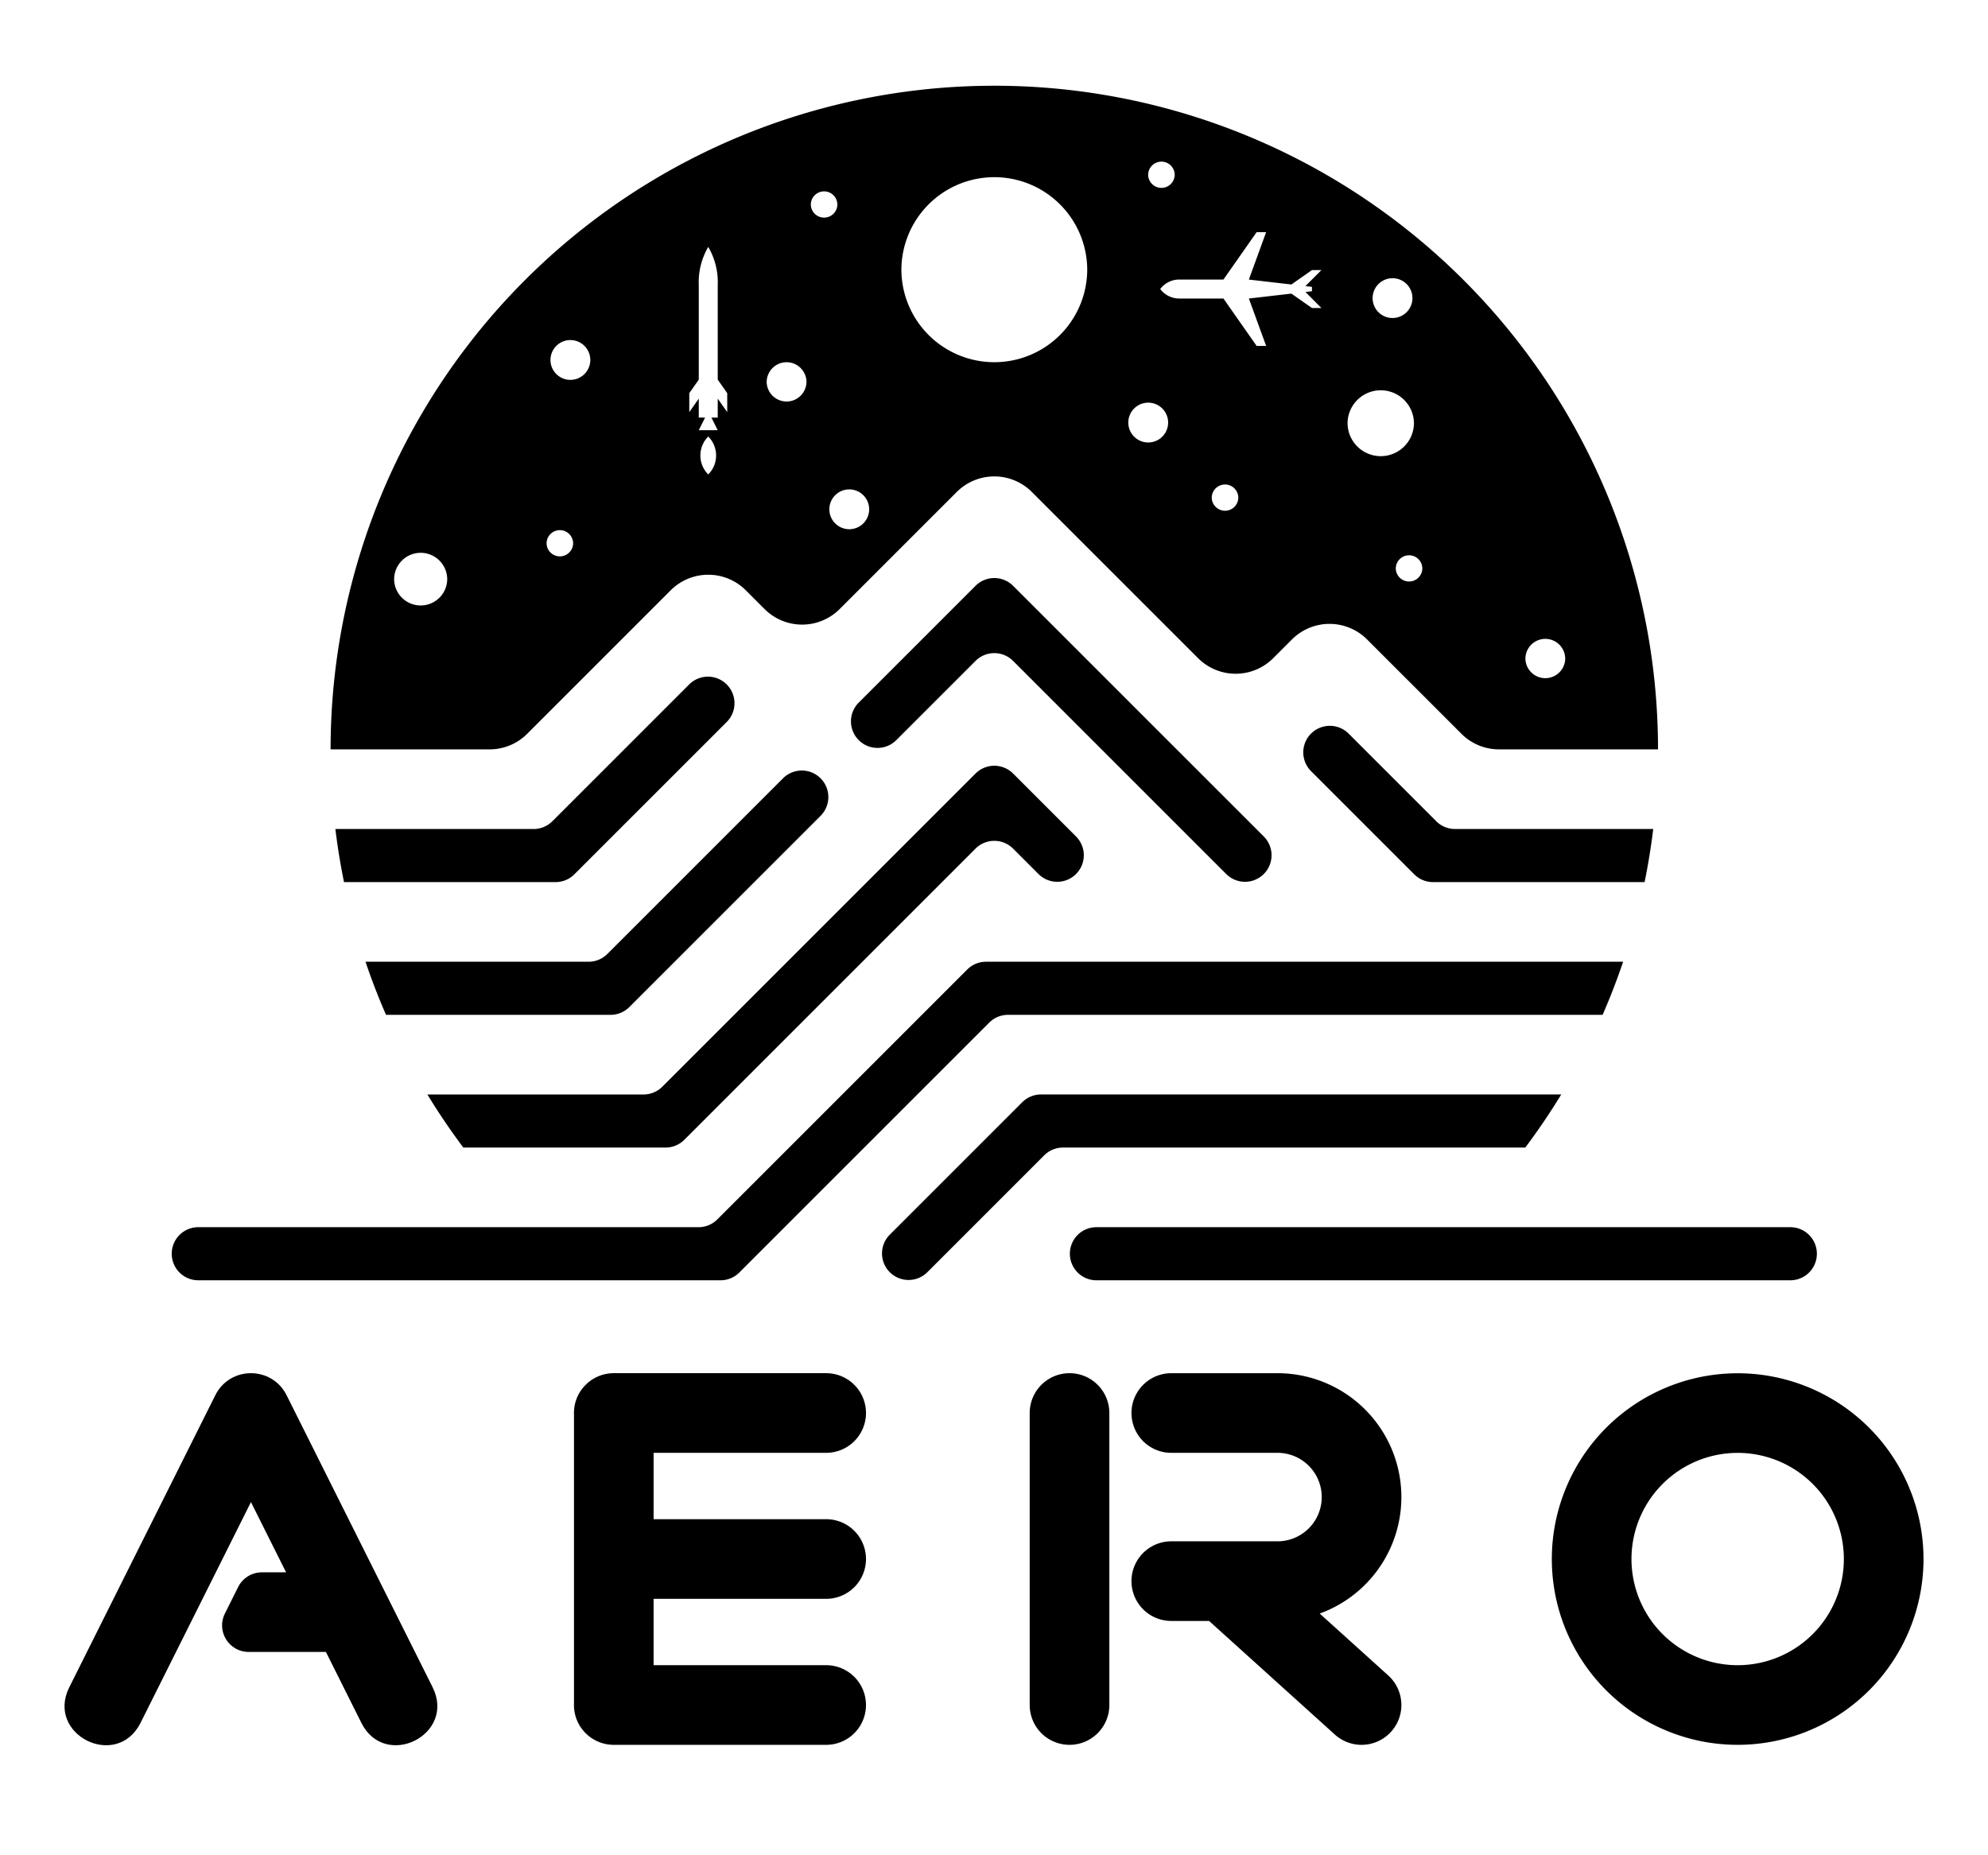 <svg xmlns="http://www.w3.org/2000/svg" xml:space="preserve" id="svg5" version="1.1" viewBox="0 0 75 70" height="70mm" width="75mm"><defs id="defs2"><marker style="overflow:visible" refY="0" refX="0" orient="auto" id="DistanceX"><path id="path184" style="stroke:#000000;stroke-width:0.5" d="M 3,-3 -3,3 M 0,-5 V 5"></path></marker><pattern y="0" x="0" height="8" width="8" patternUnits="userSpaceOnUse" id="Hatch"><path id="path187" stroke-width="0.25" stroke="#000000" d="M8 4 l-4,4"></path><path id="path189" stroke-width="0.25" stroke="#000000" d="M6 2 l-4,4"></path><path id="path191" stroke-width="0.25" stroke="#000000" d="M4 0 l-4,4"></path></pattern><symbol id="*MODEL_SPACE"></symbol><symbol id="*PAPER_SPACE"></symbol></defs><rect y="0" x="0" height="70" width="75" id="rect1374" style="fill:none;fill-rule:evenodd;stroke:none;stroke-width:0.104;stroke-dasharray:none"></rect><g style="fill:#000000" transform="translate(4.6325872e-4,2.505)" id="layer6"><g style="fill:#000000;stroke:none;stroke-width:0.1;stroke-dasharray:none" id="layer1"><g style="fill:#000000;stroke:none;stroke-width:0.378;stroke-dasharray:none" transform="matrix(-0.265,0,0,-0.265,37.511,323.237)" id="g322"><path d="M -1.3104331e-4,1217.008 A 94.488,94.488 0 0 0 94.488,1122.52 H 71.851 a 7.559,7.559 0 0 0 -5.346,2.213 l -20.438,20.438 a 7.559,7.559 0 0 1 -10.689,0 l -2.672,-2.672 a 7.559,7.559 0 0 0 -10.691,0 l -16.67,16.67 a 7.559,7.559 0 0 1 -10.691,0 l -23.67,-23.668 a 7.559,7.559 0 0 0 -10.689,0 l -2.672,2.672 a 7.559,7.559 0 0 1 -10.691,0 l -13.438,-13.439 a 7.559,7.559 0 0 0 -5.346,-2.213 h -22.637 a 94.488,94.488 0 0 0 94.488,94.488 z M -23.651,1206.196 a 1.89,1.89 0 0 1 -2.031,-1.885 1.89,1.89 0 0 1 3.779,0 1.89,1.89 0 0 1 -1.748,1.885 z m 22.965,-2.225 a 13.228,13.228 0 0 1 -12.543,-13.211 13.229,13.229 0 0 1 26.457,0 13.228,13.228 0 0 1 -12.24,13.191 13.228,13.228 0 0 1 -1.674,0.02 z m 25.059,-2.008 a 1.89,1.89 0 0 1 -2.031,-1.885 1.89,1.89 0 0 1 3.779,0 1.89,1.89 0 0 1 -1.748,1.885 z m -61.719,-5.803 h -1.352 l 2.457,-6.75 -6.053,-0.699 -2.926,2.049 h -1.35 l 2.279,-2.279 -0.93,-0.107 v -0.623 l 0.93,-0.109 -2.279,-2.279 h 1.35 l 2.926,2.049 6.053,-0.699 -2.457,-6.748 h 1.352 l 4.725,6.748 h 6.299 a 3.375,3.375 0 0 1 2.701,1.35 3.375,3.375 0 0 1 -2.701,1.35 h -6.299 z m 78.07,-2.1 c -0.955,-1.635 -1.425,-3.508 -1.352,-5.4 v -13.5 l -1.35,-1.92 v -2.701 l 1.35,1.92 v -2.699 h 0.9 l -0.9,-1.801 h 2.701 l -0.9,1.801 h 0.9 v 2.699 l 1.35,-1.92 v 2.701 l -1.35,1.92 v 13.5 c 0.073,1.892 -0.395,3.766 -1.35,5.4 z m -97.205,-4.465 a 2.835,2.835 0 0 1 -3.047,-2.824 2.835,2.835 0 0 1 5.67,0 2.835,2.835 0 0 1 -2.623,2.824 z m 117.043,-8.807 a 2.835,2.835 0 0 1 -3.047,-2.824 2.835,2.835 0 0 1 5.67,0 2.835,2.835 0 0 1 -2.623,2.824 z m -30.779,-3.154 a 2.835,2.835 0 0 1 -3.045,-2.826 2.835,2.835 0 0 1 5.668,0 2.835,2.835 0 0 1 -2.623,2.826 z m -84.445,-4 a 4.724,4.724 0 0 1 -5.078,-4.711 4.725,4.725 0 0 1 9.449,0 4.724,4.724 0 0 1 -4.371,4.711 z m 32.963,-1.758 a 2.835,2.835 0 0 1 -3.047,-2.826 2.835,2.835 0 0 1 5.67,0 2.835,2.835 0 0 1 -2.623,2.826 z m 62.424,-4.812 c -1.491,-1.491 -1.491,-3.909 0,-5.4 1.491,1.491 1.491,3.909 0,5.4 z m -73.43,-6.836 a 1.89,1.89 0 0 1 -2.031,-1.885 1.89,1.89 0 0 1 3.779,0 1.89,1.89 0 0 1 -1.748,1.885 z m 53.566,-0.701 a 2.835,2.835 0 0 1 -3.047,-2.826 2.835,2.835 0 0 1 5.67,0 2.835,2.835 0 0 1 -2.623,2.826 z m 41.131,-5.799 a 1.89,1.89 0 0 1 -2.031,-1.883 1.89,1.89 0 0 1 3.779,0 1.89,1.89 0 0 1 -1.748,1.883 z m 19.955,-3.232 a 3.78,3.78 0 0 1 -4.062,-3.768 3.78,3.78 0 0 1 7.559,0 3.78,3.78 0 0 1 -3.496,3.768 z m -140.852,-0.346 a 1.89,1.89 0 0 1 -2.031,-1.883 1.89,1.89 0 0 1 3.779,0 1.89,1.89 0 0 1 -1.748,1.883 z m -19.328,-11.904 a 2.835,2.835 0 0 1 -3.045,-2.828 2.835,2.835 0 0 1 5.668,0 2.835,2.835 0 0 1 -2.623,2.828 z" style="display:inline;fill:#000000;stroke:none;stroke-width:0.378;stroke-dasharray:none" id="path254"></path></g><g style="display:inline;fill:#000000;stroke:none;stroke-width:0.1;stroke-dasharray:none" id="layer3"></g><g style="fill:#000000;stroke:none;stroke-width:0.1;stroke-dasharray:none" id="layer2"></g></g><g style="fill:#000000;stroke:none;stroke-width:0.1;stroke-dasharray:none" id="layer5"><path transform="matrix(-0.265,0,0,-0.265,37.511,323.237)" id="path256" style="fill:#000000;stroke:none;stroke-width:0.378;stroke-dasharray:none" d="M 92.579,1103.622 H 62.458 a 3.78,3.78 0 0 0 -2.673,1.107 l -21.734,21.734 a 3.78,3.78 0 0 0 5.345,5.345 l 19.52,-19.52 a 3.78,3.78 0 0 1 2.673,-1.107 h 28.216 a 94.488,94.488 0 0 0 -1.226,-7.559 z"></path><path transform="matrix(-0.265,0,0,-0.265,37.511,323.237)" id="path258" style="fill:#000000;stroke:none;stroke-width:0.378;stroke-dasharray:none" d="m -2.673,1145.807 a 3.78,3.78 0 0 0 5.345,0 l 16.671,-16.671 a 3.78,3.78 0 0 0 -5.345,-5.345 l -11.326,11.326 a 3.78,3.78 0 0 1 -5.345,0 l -30.388,-30.388 a 3.78,3.78 0 0 0 -5.345,5.345 z"></path><path transform="matrix(-0.265,0,0,-0.265,37.511,323.237)" id="path260" style="fill:#000000;stroke:none;stroke-width:0.378;stroke-dasharray:none" d="m -62.458,1103.622 h -30.121 a 94.488,94.488 0 0 0 -1.226,7.559 h 28.216 a 3.78,3.78 0 0 1 2.673,1.107 l 12.521,12.521 a 3.78,3.78 0 0 0 5.345,-5.345 L -59.785,1104.729 a 3.78,3.78 0 0 0 -2.673,-1.107 z"></path><path transform="matrix(-0.265,0,0,-0.265,37.511,323.237)" id="path262" style="fill:#000000;stroke:none;stroke-width:0.378;stroke-dasharray:none" d="M 86.6,1084.724 H 54.63 a 3.78,3.78 0 0 0 -2.673,1.107 l -27.269,27.269 a 3.78,3.78 0 0 0 5.345,5.345 l 25.055,-25.055 a 3.78,3.78 0 0 1 2.673,-1.107 h 31.758 a 94.488,94.488 0 0 0 -2.92,-7.559 z"></path><path transform="matrix(-0.265,0,0,-0.265,37.511,323.237)" id="path264" style="fill:#000000;stroke:none;stroke-width:0.378;stroke-dasharray:none" d="m -2.673,1119.081 a 3.78,3.78 0 0 0 5.345,0 l 44.589,-44.589 a 3.78,3.78 0 0 1 2.673,-1.107 h 30.775 a 94.488,94.488 0 0 0 -5.118,-7.559 H 46.803 a 3.78,3.78 0 0 0 -2.673,1.107 L 2.673,1108.391 a 3.78,3.78 0 0 1 -5.345,0 l -3.662,-3.662 a 3.78,3.78 0 0 0 -5.345,5.345 z"></path><path transform="matrix(-0.265,0,0,-0.265,37.511,323.237)" id="path266" style="fill:#000000;stroke:none;stroke-width:0.378;stroke-dasharray:none" d="m 36.302,1048.036 -35.581,35.581 a 3.78,3.78 0 0 1 -2.673,1.107 h -84.648 a 94.488,94.488 0 0 0 -2.92,7.559 H 1.18 a 3.78,3.78 0 0 0 2.673,-1.107 l 35.581,-35.581 a 3.78,3.78 0 0 1 2.673,-1.107 h 71.28 a 3.78,3.78 0 0 0 0,-7.559 H 38.975 a 3.78,3.78 0 0 0 -2.673,1.107 z"></path><path transform="matrix(-0.265,0,0,-0.265,37.511,323.237)" id="path268" style="fill:#000000;stroke:none;stroke-width:0.378;stroke-dasharray:none" d="m 9.577,1048.036 -16.684,16.684 a 3.78,3.78 0 0 1 -2.673,1.107 h -65.812 a 94.488,94.488 0 0 0 -5.118,7.559 h 74.061 a 3.78,3.78 0 0 0 2.673,-1.107 l 18.898,-18.898 a 3.78,3.78 0 0 0 -5.345,-5.345 z"></path><path transform="matrix(-0.265,0,0,-0.265,37.511,323.237)" id="path270" style="fill:#000000;stroke:none;stroke-width:0.378;stroke-dasharray:none" d="m -113.386,1046.929 a 3.78,3.78 0 0 0 0,7.559 h 98.91 a 3.78,3.78 0 0 0 0,-7.559 z"></path></g><g style="display:inline;fill:#000000;stroke:none;stroke-width:0.1;stroke-dasharray:none" id="layer4"><path transform="matrix(-0.265,0,0,-0.265,37.511,323.237)" id="path290" style="display:inline;fill:#000000;stroke:none;stroke-width:0.378;stroke-dasharray:none" d="M 121.543,983.921 105.827,1015.35 l -5,-10 h 3.438 c 1.432,0 2.74,-0.807 3.381,-2.085 l 1.89,-3.782 c 1.256,-2.513 -0.571,-5.47 -3.381,-5.47 l -10.998,0.002 -5.047,-10.095 c -3.38,-6.761 -13.522,-1.69 -10.142,5.071 L 100.756,1030.569 c 2.089,4.177 8.052,4.177 10.142,0 l 20.787,-41.576 c 3.39,-6.764 -6.751,-11.835 -10.142,-5.071 z"></path><path transform="matrix(-0.265,0,0,-0.265,37.511,323.237)" id="path292" style="display:inline;fill:#000000;stroke:none;stroke-width:0.378;stroke-dasharray:none" d="m 59.837,1027.761 v -41.035 a 5.669,5.669 0 0 0 -5.663,-5.939 h -30.236 a 5.669,5.669 0 0 0 0,11.339 h 24.567 v 9.449 H 23.937 a 5.669,5.669 0 0 0 0,11.339 h 24.567 v 9.449 H 23.937 a 5.669,5.669 0 0 0 0,11.339 h 30.235 a 5.669,5.669 0 0 0 5.664,-5.939 z"></path><path transform="matrix(-0.265,0,0,-0.265,37.511,323.237)" id="path294" style="fill:#000000;stroke:none;stroke-width:0.378;stroke-dasharray:none" d="m -16.378,1028.032 a 5.669,5.669 0 0 0 11.339,0 v -41.575 a 5.669,5.669 0 0 0 -11.339,0 z"></path><path transform="matrix(-0.265,0,0,-0.265,37.511,323.237)" id="path296" style="fill:#000000;stroke:none;stroke-width:0.378;stroke-dasharray:none" d="m -25.197,1022.362 h -15.118 a 6.299,6.299 0 0 1 0,-12.598 h 15.118 a 5.669,5.669 0 0 0 0,-11.339 h -5.378 l -17.909,-16.176 a 5.669,5.669 0 0 0 -7.6,8.414 l 9.761,8.816 a 17.638,17.638 0 0 0 6.008,34.221 h 15.118 a 5.669,5.669 0 0 0 0,-11.339 z"></path><path transform="matrix(-0.265,0,0,-0.265,37.511,323.237)" d="m -103.85,1033.616 a 26.457,26.457 0 0 0 24.48,-26.371 26.457,26.457 0 0 0 -52.914,0 26.457,26.457 0 0 0 28.434,26.371 z m -0.848,-11.303 a 15.118,15.118 0 0 1 -16.248,-15.068 15.118,15.118 0 0 1 30.236,0 15.118,15.118 0 0 1 -13.988,15.068 z" style="fill:#000000;stroke:none;stroke-width:0.378;stroke-dasharray:none" id="path318"></path></g></g></svg>
